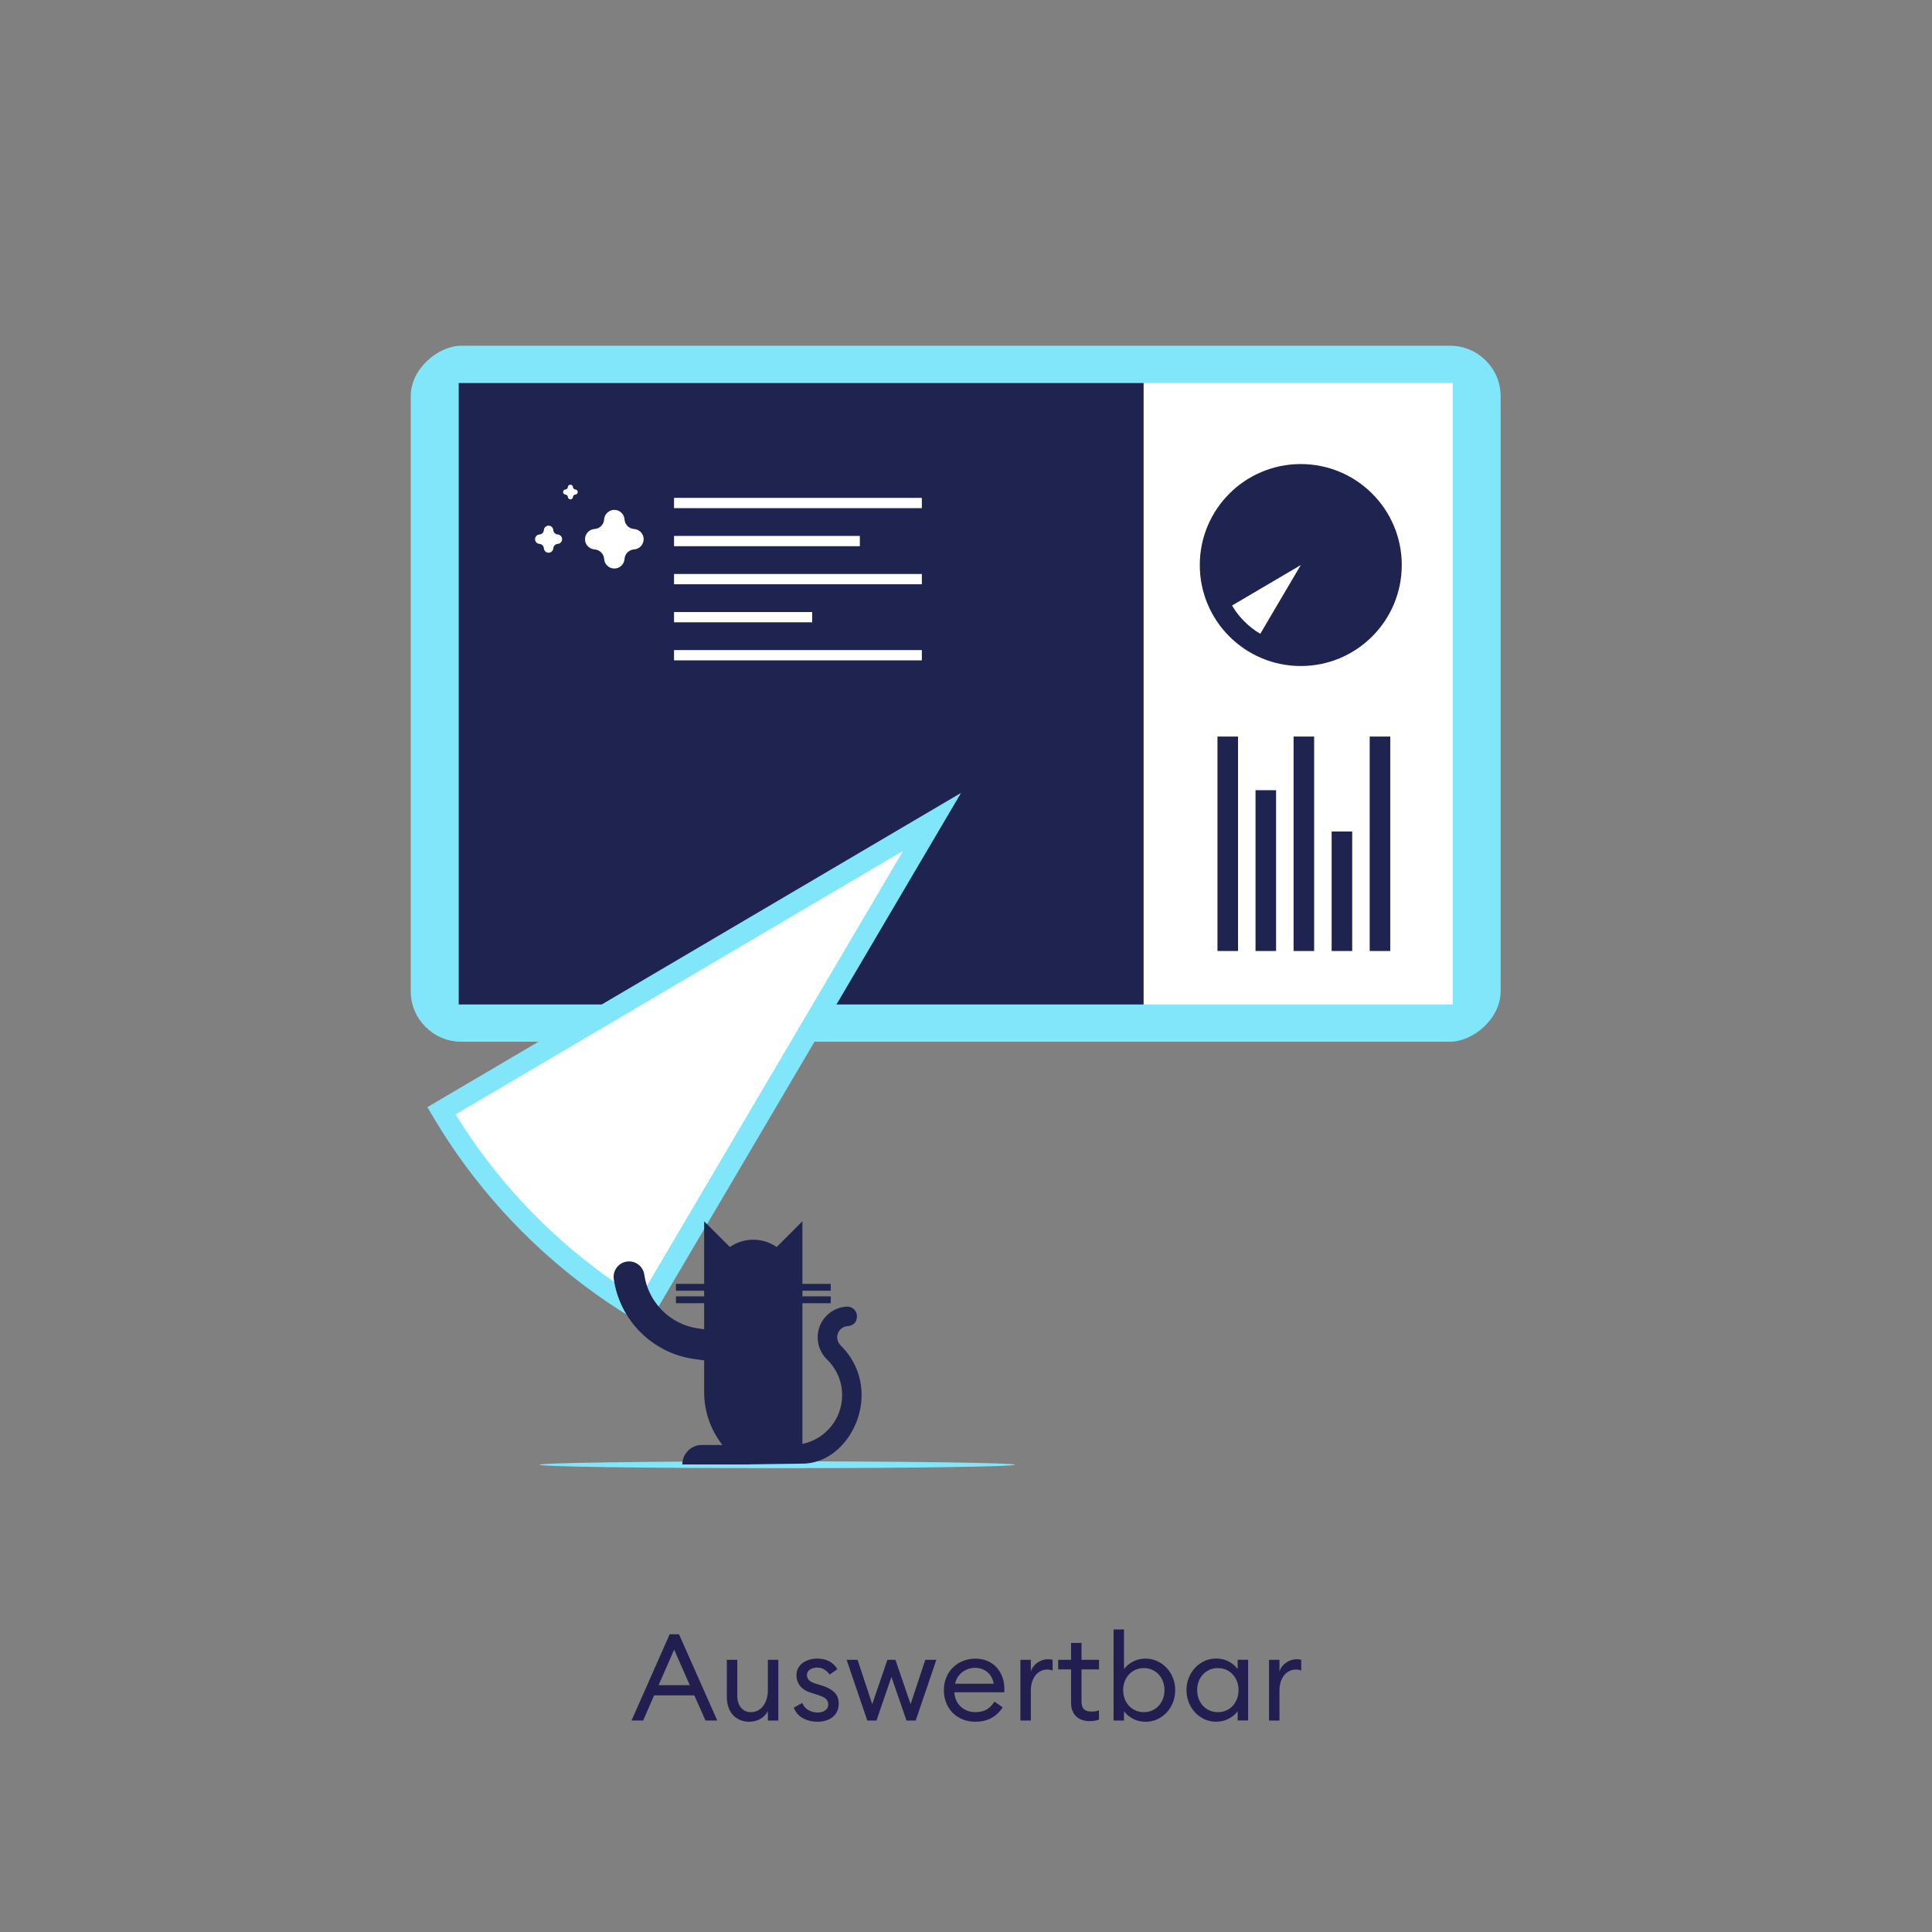 <?xml version="1.0" encoding="UTF-8"?>
<svg xmlns="http://www.w3.org/2000/svg" id="Text" viewBox="0 0 564 564">
  <rect x="0" y="0" width="564" height="564" fill="#808080" stroke="none"/>
  <defs>
    <style>
      .cls-1 {
        fill: #1e2350;
      }

      .cls-2 {
        fill: #fff;
      }

      .cls-3 {
        fill: #82e6fa;
      }

      .cls-4 {
        fill: #231e50;
      }
    </style>
  </defs>
  <rect class="cls-3" x="177.4" y="43.44" width="203.17" height="318.17" rx="14.75" ry="14.75" transform="translate(481.51 -76.47) rotate(90)"></rect>
  <g>
    <rect class="cls-1" x="143.18" y="102.54" width="181.41" height="199.96" transform="translate(436.41 -31.36) rotate(90)"></rect>
    <rect class="cls-2" x="288.26" y="157.41" width="181.41" height="90.22" transform="translate(581.49 -176.45) rotate(90)"></rect>
  </g>
  <g>
    <rect class="cls-1" x="355.41" y="215.02" width="6" height="62.6"></rect>
    <rect class="cls-1" x="366.52" y="230.68" width="6" height="46.94"></rect>
    <rect class="cls-1" x="377.63" y="215.02" width="6" height="62.6"></rect>
    <rect class="cls-1" x="388.74" y="242.73" width="6" height="34.89"></rect>
    <rect class="cls-1" x="399.85" y="215.02" width="6" height="62.6"></rect>
  </g>
  <g>
    <g>
      <path class="cls-2" d="M177.23,149.72c-.53.53-.82,1.21-.87,1.91-.04.7-.33,1.39-.87,1.93s-1.22.83-1.93.87c-.7.05-1.38.34-1.91.87h0c-1.17,1.17-1.17,3.06,0,4.22.53.53,1.21.82,1.91.87.7.04,1.39.33,1.93.87s.83,1.22.87,1.92c.05.7.34,1.38.87,1.91,1.17,1.17,3.06,1.17,4.22,0h0c.53-.53.82-1.21.87-1.91.04-.7.33-1.39.87-1.92s1.22-.83,1.92-.87c.7-.05,1.38-.34,1.91-.87h0c1.17-1.17,1.17-3.06,0-4.22-.53-.53-1.21-.82-1.91-.87-.7-.04-1.39-.33-1.92-.87s-.83-1.22-.87-1.93c-.05-.7-.34-1.38-.87-1.91-1.17-1.17-3.06-1.17-4.22,0h0Z"></path>
      <path class="cls-2" d="M161.52,160.07c.02-.32.15-.64.4-.89.25-.25.57-.38.89-.4.32-.02.64-.16.88-.4.54-.54.54-1.41,0-1.95-.25-.25-.56-.38-.88-.4-.32-.02-.64-.15-.89-.4s-.38-.57-.4-.89c-.02-.32-.16-.64-.4-.88-.54-.54-1.41-.54-1.95,0-.25.25-.38.56-.4.88-.02.32-.15.64-.4.89-.25.25-.57.38-.89.4-.32.02-.64.16-.88.4-.54.54-.54,1.41,0,1.95.25.25.56.38.88.4.32.02.64.15.89.4s.38.57.4.89c.02.32.16.64.4.88.54.54,1.41.54,1.95,0,.25-.25.38-.56.4-.88Z"></path>
      <path class="cls-2" d="M165.99,141.71c-.13.13-.2.3-.22.48-.01.17-.08.35-.22.48-.13.13-.31.21-.48.22-.17.01-.34.08-.48.22-.29.29-.29.76,0,1.05.13.13.3.2.48.22.17.01.35.08.48.22.13.13.21.31.22.48.01.17.08.34.22.48.29.29.76.29,1.05,0,.13-.13.2-.3.22-.48.01-.17.08-.35.22-.48.13-.13.31-.21.48-.22.17-.01.34-.08.48-.22.29-.29.29-.76,0-1.05-.13-.13-.3-.2-.48-.22-.17-.01-.35-.08-.48-.22-.13-.13-.21-.31-.22-.48-.01-.17-.08-.34-.22-.48-.29-.29-.76-.29-1.05,0Z"></path>
    </g>
    <g>
      <rect class="cls-2" x="196.77" y="145.34" width="72.34" height="3"></rect>
      <rect class="cls-2" x="196.77" y="156.45" width="54.24" height="3"></rect>
      <rect class="cls-2" x="196.77" y="167.56" width="72.34" height="3"></rect>
      <rect class="cls-2" x="196.77" y="178.67" width="40.32" height="3"></rect>
      <rect class="cls-2" x="196.77" y="189.78" width="72.34" height="3"></rect>
    </g>
  </g>
  <g>
    <path class="cls-2" d="M187.74,383.18l84.35-143.24s-98.72,58.13-143.21,84.33c14.31,24.27,34.6,44.58,58.86,58.91Z"></path>
    <path class="cls-3" d="M188.8,387.29l-2.59-1.53c-24.66-14.56-45.38-35.3-59.92-59.97l-1.52-2.59,155.78-91.73-91.75,155.81ZM133.01,325.32c13.41,21.81,31.88,40.3,53.68,53.72l76.93-130.63-130.6,76.91Z"></path>
  </g>
  <g>
    <ellipse class="cls-3" cx="226.9" cy="427.6" rx="69.4" ry="1"></ellipse>
    <path class="cls-1" d="M245.36,392.71c-1.28-1.28-1.28-3.36,0-4.64.56-.56,1.31-.9,2.1-.95,1.03-.07,2.01-.57,2.42-1.51.98-2.25-.67-4.28-2.72-4.18-2.2.13-4.27,1.05-5.84,2.62-3.5,3.5-3.5,9.2.04,12.75,2.89,2.77,4.48,6.49,4.48,10.49,0,7.01-4.98,12.87-11.6,14.23v-41.09h8.27v-2h-8.27v-1.63h8.27v-2h-8.27v-18.27l-7.51,7.51c-1.94-1.34-4.29-2.14-6.83-2.14s-4.89.79-6.83,2.14l-7.51-7.51v18.27h-8.23v2h8.23v1.63h-8.23v2h8.23v7.62l-1.74-.24c-8.12-1.13-14.59-7.59-15.73-15.7-.35-2.46-2.63-4.18-5.08-3.83-2.46.35-4.18,2.62-3.83,5.08,1.7,12.06,11.32,21.67,23.39,23.35l2.99.42v9.3c0,5.62,1.91,11.04,5.34,15.39h-6.02c-3.14,0-5.69,2.55-5.69,5.69h19.52v-.03l15.51-.21c9.7,0,17.3-9.84,17.3-20,0-5.57-2.21-10.75-6.19-14.57Z"></path>
  </g>
  <g>
    <circle class="cls-1" cx="379.73" cy="164.95" r="29.48"></circle>
    <path class="cls-2" d="M367.91,185.02l11.82-20.07s-13.83,8.15-20.07,11.82c2,3.4,4.85,6.25,8.25,8.25Z"></path>
  </g>
  <g>
    <path class="cls-4" d="M195.49,477.09h2.73l11.17,25.17h-3.44l-3.26-7.34h-11.74l-3.19,7.34h-3.4l11.13-25.17ZM192.26,491.95h9.11l-4.57-10.39-4.54,10.39Z"></path>
    <path class="cls-4" d="M218.71,502.62c-.97,0-1.86-.17-2.66-.51-.8-.34-1.49-.82-2.06-1.44-.57-.61-1.01-1.37-1.33-2.25-.32-.89-.48-1.88-.48-3v-10.88h3.05v10.42c0,1.49.36,2.67,1.08,3.55.72.87,1.7,1.31,2.92,1.31.69,0,1.33-.15,1.93-.44.6-.29,1.12-.72,1.56-1.28.44-.55.79-1.23,1.05-2.04.26-.8.39-1.71.39-2.73v-8.79h3.05v17.73h-3.05v-2.73c-.59,1.04-1.37,1.81-2.32,2.32-.96.51-2,.76-3.14.76Z"></path>
    <path class="cls-4" d="M238.67,502.62c-1.58,0-3-.34-4.25-1.01-1.25-.67-2.15-1.71-2.69-3.1l2.48-1.38c.33.9.92,1.59,1.75,2.07.84.49,1.76.73,2.75.73.85,0,1.58-.21,2.18-.62.6-.41.9-1,.9-1.75,0-.64-.23-1.17-.67-1.6-.45-.42-1.25-.82-2.41-1.17l-1.77-.57c-1.47-.42-2.57-1.08-3.31-1.97-.74-.89-1.12-1.96-1.12-3.21,0-.76.16-1.44.48-2.04.32-.6.76-1.11,1.31-1.52.55-.41,1.2-.73,1.93-.96.73-.22,1.52-.34,2.38-.34,1.32,0,2.48.27,3.47.8.99.53,1.78,1.29,2.38,2.29l-2.27,1.56c-.4-.57-.9-1.05-1.51-1.44-.6-.39-1.33-.58-2.18-.58-.76,0-1.44.19-2.04.57-.6.38-.9.9-.9,1.56,0,.54.17,1.03.51,1.45.34.43,1.01.79,2,1.1l1.95.6c1.54.47,2.72,1.12,3.56,1.95.84.83,1.26,1.91,1.26,3.26,0,.85-.15,1.61-.46,2.27-.31.66-.74,1.22-1.29,1.67-.56.45-1.21.79-1.97,1.03s-1.57.35-2.45.35Z"></path>
    <path class="cls-4" d="M260.23,489.54l-4.36,12.73h-2.69l-6.03-17.73h3.19l4.29,12.94,4.43-12.94h2.34l4.43,12.94,4.29-12.94h3.23l-6.03,17.73h-2.69l-4.4-12.73Z"></path>
    <path class="cls-4" d="M284.73,502.62c-1.37,0-2.62-.24-3.76-.71-1.13-.47-2.1-1.12-2.91-1.95-.8-.83-1.42-1.8-1.86-2.92-.44-1.12-.66-2.33-.66-3.63s.22-2.51.67-3.63c.45-1.12,1.08-2.1,1.9-2.92s1.79-1.48,2.93-1.95c1.13-.47,2.38-.71,3.72-.71,1.16,0,2.25.19,3.26.58,1.02.39,1.91.97,2.68,1.74.77.77,1.38,1.7,1.83,2.8.45,1.1.67,2.36.67,3.78v.44c0,.13-.01.29-.04.48h-14.54c.02.83.19,1.59.51,2.3.32.71.74,1.32,1.28,1.84.53.52,1.17.93,1.91,1.22.74.3,1.55.44,2.43.44,1.37,0,2.5-.28,3.39-.83.89-.56,1.6-1.31,2.15-2.25l2.41,1.67c-.8,1.3-1.87,2.33-3.21,3.08-1.34.76-2.93,1.13-4.77,1.13ZM290.08,491.52c-.12-.73-.34-1.38-.66-1.95-.32-.57-.72-1.05-1.21-1.45-.48-.4-1.03-.71-1.65-.92s-1.25-.32-1.91-.32-1.31.11-1.95.32-1.22.51-1.74.9c-.52.39-.97.87-1.35,1.45-.38.58-.64,1.24-.78,1.97h11.24Z"></path>
    <path class="cls-4" d="M297.88,484.54h3.05v3.44c.17-.57.43-1.08.78-1.52.35-.45.76-.83,1.21-1.13.45-.31.93-.54,1.44-.71.51-.17,1.02-.25,1.54-.25.47,0,.93.05,1.38.14v3.16c-.28-.12-.56-.2-.82-.23-.26-.04-.54-.05-.85-.05-.57,0-1.13.12-1.68.37-.56.25-1.05.62-1.49,1.12s-.8,1.13-1.08,1.9c-.28.77-.43,1.67-.43,2.71v8.79h-3.05v-17.73Z"></path>
    <path class="cls-4" d="M318.09,502.44c-.78,0-1.5-.11-2.16-.34-.66-.22-1.24-.56-1.72-.99s-.86-1-1.13-1.68c-.27-.68-.41-1.49-.41-2.41v-9.68h-3.76v-2.8h3.76v-4.93h3.05v4.93h5.11v2.8h-5.11v9.29c0,1.13.25,1.92.74,2.36.5.44,1.23.66,2.2.66.38,0,.76-.03,1.15-.09.39-.06.73-.15,1.01-.27v2.73c-.38.12-.79.22-1.24.3-.45.08-.95.12-1.49.12Z"></path>
    <path class="cls-4" d="M334.37,502.62c-1.35,0-2.58-.3-3.69-.9s-1.96-1.33-2.55-2.18v2.73h-3.05v-26.59h3.05v11.59c.59-.85,1.44-1.58,2.55-2.18,1.11-.6,2.34-.9,3.69-.9,1.23,0,2.38.24,3.44.73,1.06.48,1.99,1.15,2.77,1.99.78.84,1.39,1.81,1.83,2.92.44,1.11.66,2.3.66,3.58s-.22,2.47-.66,3.58c-.44,1.11-1.05,2.09-1.83,2.93-.78.84-1.7,1.5-2.77,1.99-1.06.48-2.21.73-3.44.73ZM333.91,499.82c.9,0,1.71-.17,2.45-.5.73-.33,1.36-.79,1.9-1.37.53-.58.95-1.26,1.24-2.04.3-.78.44-1.62.44-2.52s-.15-1.74-.44-2.52c-.3-.78-.71-1.46-1.24-2.04-.53-.58-1.16-1.03-1.9-1.37-.73-.33-1.55-.5-2.45-.5s-1.71.17-2.45.5c-.73.33-1.37.79-1.9,1.37s-.95,1.26-1.24,2.04c-.3.78-.44,1.62-.44,2.52s.15,1.74.44,2.52c.29.78.71,1.46,1.24,2.04s1.16,1.03,1.9,1.37c.73.33,1.55.5,2.45.5Z"></path>
    <path class="cls-4" d="M355.07,502.62c-1.25,0-2.41-.24-3.46-.73s-1.97-1.15-2.75-1.99c-.78-.84-1.39-1.81-1.83-2.93-.44-1.11-.66-2.3-.66-3.58s.22-2.47.66-3.58c.44-1.11,1.05-2.08,1.83-2.92.78-.84,1.7-1.5,2.75-1.99s2.2-.73,3.46-.73c1.35,0,2.58.3,3.69.9,1.11.6,1.96,1.33,2.55,2.18v-2.73h3.05v17.73h-3.05v-2.73c-.59.85-1.44,1.58-2.55,2.18-1.11.6-2.34.9-3.69.9ZM355.53,499.82c.9,0,1.71-.17,2.45-.5.73-.33,1.37-.79,1.9-1.37s.95-1.26,1.24-2.04.44-1.62.44-2.52-.15-1.74-.44-2.52c-.3-.78-.71-1.46-1.24-2.04s-1.16-1.03-1.9-1.37c-.73-.33-1.55-.5-2.45-.5s-1.72.17-2.46.5c-.74.33-1.38.79-1.91,1.37s-.95,1.26-1.24,2.04c-.3.78-.44,1.62-.44,2.52s.15,1.74.44,2.52c.29.78.71,1.46,1.24,2.04s1.17,1.03,1.91,1.37,1.57.5,2.46.5Z"></path>
    <path class="cls-4" d="M370.46,484.54h3.05v3.44c.17-.57.43-1.08.78-1.52.35-.45.76-.83,1.21-1.13.45-.31.93-.54,1.44-.71.51-.17,1.02-.25,1.54-.25.47,0,.93.05,1.38.14v3.16c-.28-.12-.56-.2-.82-.23-.26-.04-.54-.05-.85-.05-.57,0-1.13.12-1.68.37-.56.25-1.05.62-1.49,1.12s-.8,1.13-1.08,1.9c-.28.77-.43,1.67-.43,2.71v8.79h-3.05v-17.73Z"></path>
  </g>
</svg>
